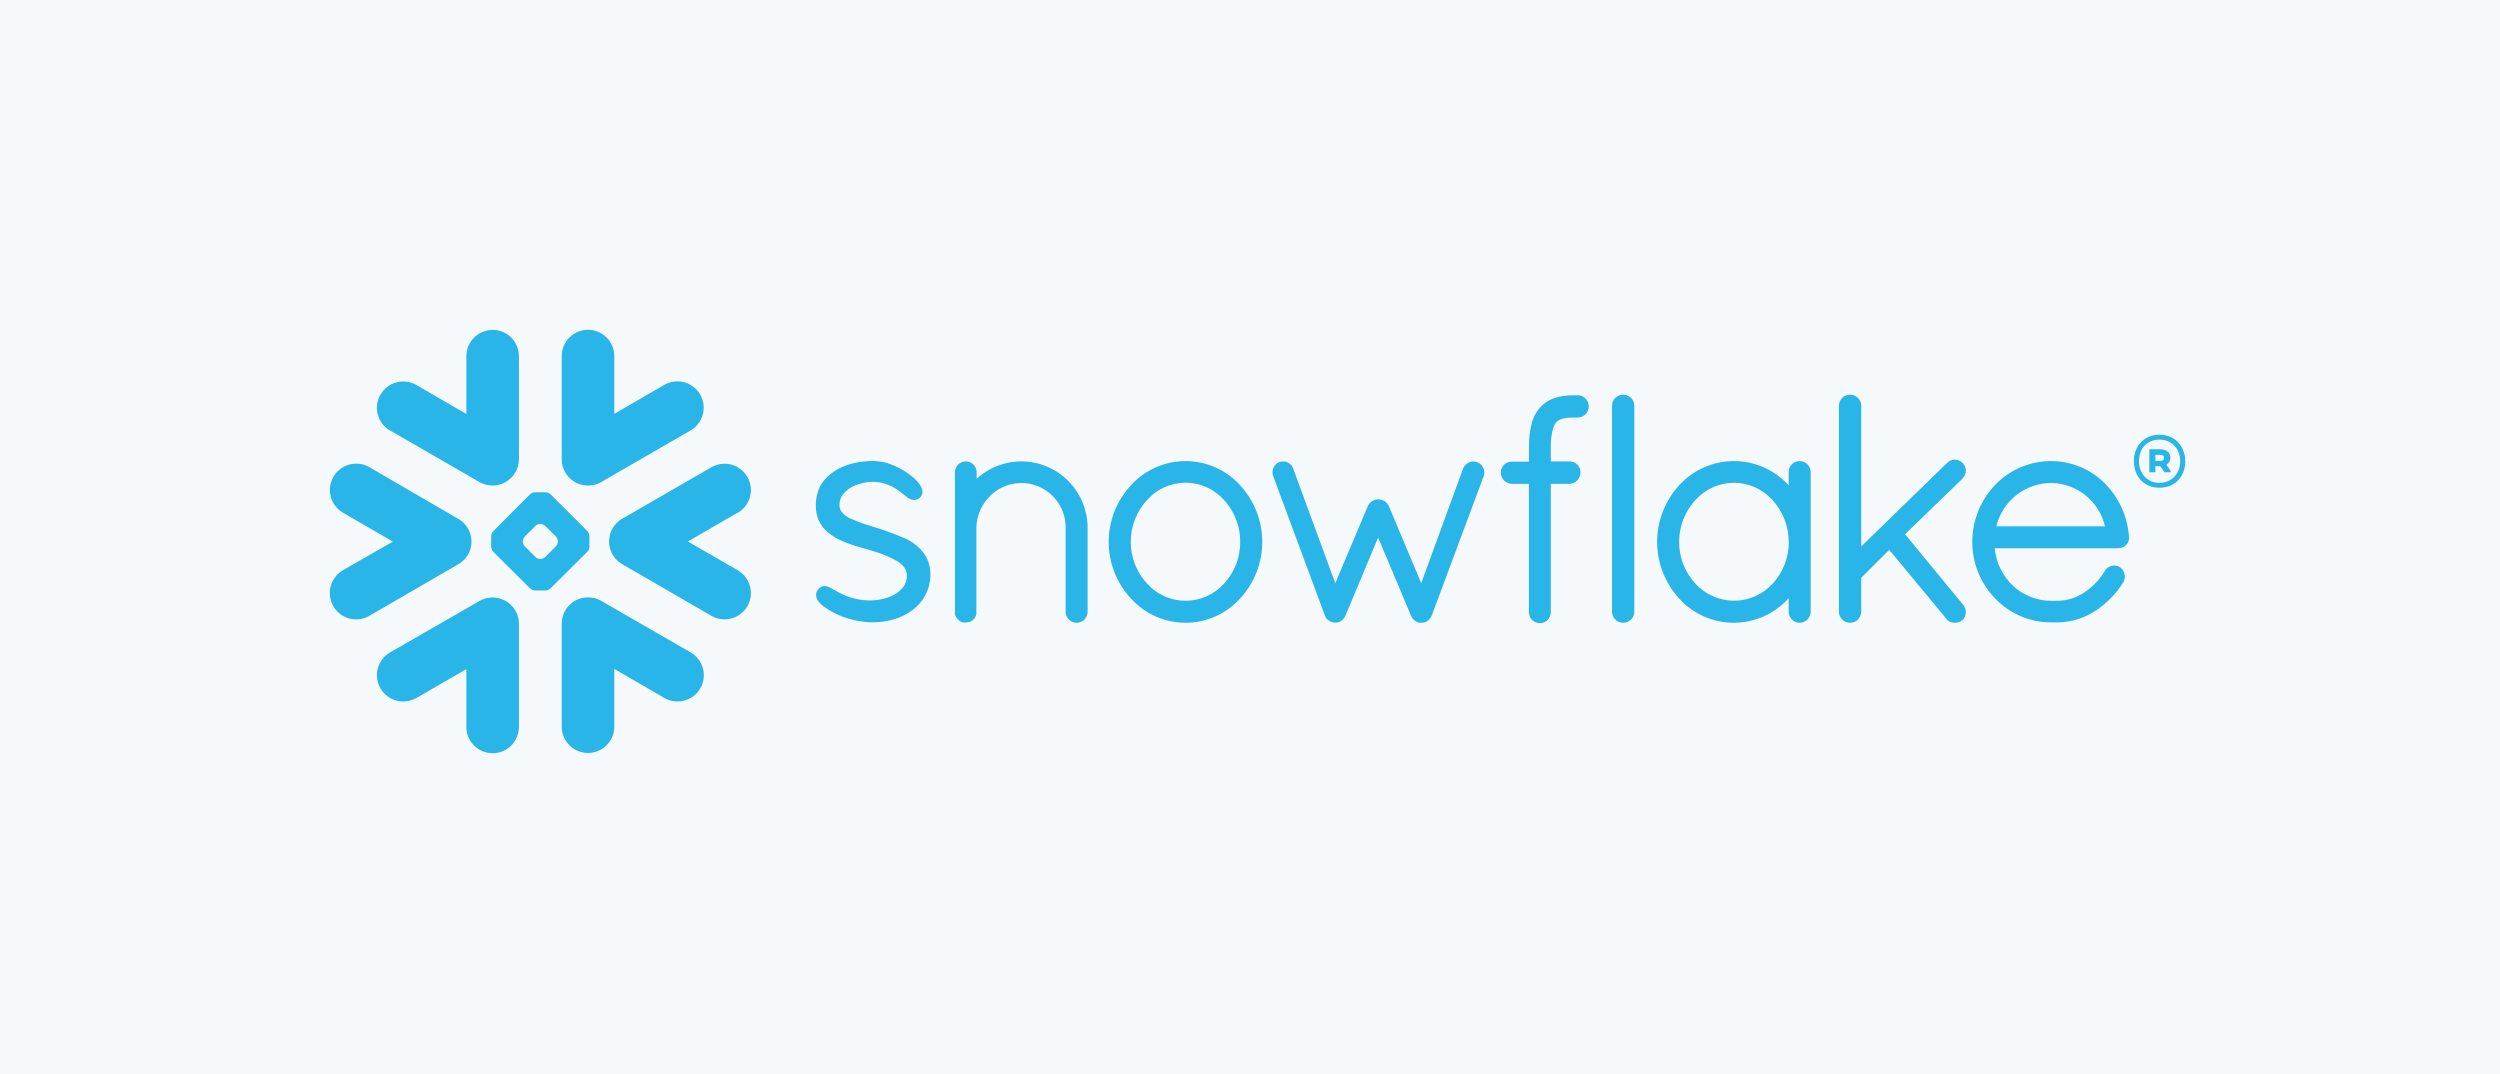 <svg width="235" height="101" viewBox="0 0 235 101" fill="none" xmlns="http://www.w3.org/2000/svg">
<rect width="235" height="101" fill="#F6F9FB"/>
<path fill-rule="evenodd" clip-rule="evenodd" d="M203.066 42.757H202.606V43.328H203.066C203.278 43.328 203.418 43.234 203.418 43.043C203.418 42.851 203.289 42.757 203.066 42.757ZM202.04 42.233H203.075C203.646 42.233 204.018 42.542 204.018 43.023C204.02 43.156 203.986 43.288 203.921 43.405C203.855 43.522 203.759 43.618 203.644 43.686L204.05 44.275V44.392H203.461L203.066 43.82H202.606V44.392H202.034L202.04 42.233ZM204.936 43.354C204.936 42.211 204.167 41.324 202.989 41.324C201.811 41.324 201.065 42.156 201.065 43.354C201.065 44.498 201.834 45.387 202.989 45.387C204.144 45.387 204.936 44.509 204.936 43.354ZM205.419 43.354C205.419 44.715 204.51 45.847 202.989 45.847C201.468 45.847 200.584 44.704 200.584 43.354C200.584 42.005 201.482 40.864 202.989 40.864C204.496 40.864 205.408 41.996 205.408 43.354H205.419ZM69.345 48.189L64.659 50.9L69.345 53.601C69.914 53.929 70.329 54.469 70.5 55.103C70.67 55.736 70.582 56.412 70.254 56.981C69.927 57.55 69.387 57.965 68.753 58.135C68.119 58.306 67.444 58.218 66.875 57.89L58.483 53.029C57.945 52.719 57.544 52.215 57.363 51.62C57.281 51.36 57.245 51.089 57.254 50.816C57.258 50.623 57.287 50.431 57.34 50.245C57.513 49.621 57.923 49.089 58.483 48.764L66.875 43.92C67.444 43.593 68.119 43.505 68.753 43.675C69.387 43.846 69.927 44.261 70.254 44.83C70.582 45.398 70.67 46.074 70.5 46.708C70.329 47.341 69.914 47.882 69.345 48.209V48.189ZM64.908 61.321L56.519 56.483C56.087 56.231 55.588 56.118 55.09 56.16C54.468 56.206 53.886 56.485 53.462 56.941C53.038 57.398 52.802 57.999 52.802 58.622V68.309C52.802 68.964 53.062 69.592 53.526 70.055C53.989 70.519 54.617 70.779 55.273 70.779C55.928 70.779 56.556 70.519 57.019 70.055C57.483 69.592 57.743 68.964 57.743 68.309V62.876L62.452 65.61C62.733 65.772 63.044 65.877 63.366 65.918C63.688 65.96 64.016 65.939 64.329 65.854C64.643 65.769 64.937 65.624 65.195 65.426C65.452 65.228 65.668 64.981 65.83 64.699C65.992 64.417 66.097 64.107 66.139 63.785C66.181 63.462 66.159 63.135 66.074 62.821C65.99 62.508 65.844 62.214 65.646 61.956C65.448 61.699 65.201 61.483 64.919 61.321H64.908ZM55.227 51.846L51.739 55.317C51.62 55.429 51.465 55.495 51.301 55.503H50.278C50.114 55.493 49.958 55.428 49.837 55.317L46.352 51.846C46.245 51.726 46.181 51.572 46.172 51.411V50.385C46.18 50.222 46.243 50.066 46.352 49.944L49.837 46.453C49.959 46.343 50.114 46.279 50.278 46.27H51.301C51.464 46.278 51.619 46.343 51.739 46.453L55.227 49.936C55.335 50.058 55.399 50.213 55.407 50.376V51.403C55.4 51.567 55.336 51.723 55.227 51.846ZM52.445 50.879C52.434 50.716 52.369 50.56 52.262 50.436L51.244 49.433C51.125 49.323 50.971 49.259 50.809 49.25H50.769C50.608 49.259 50.454 49.323 50.335 49.433L49.326 50.436C49.217 50.559 49.153 50.715 49.145 50.879V50.917C49.153 51.078 49.216 51.232 49.326 51.351L50.335 52.361C50.455 52.469 50.608 52.534 50.769 52.544H50.809C50.971 52.535 51.125 52.47 51.244 52.361L52.256 51.351C52.366 51.232 52.432 51.079 52.445 50.917V50.879ZM36.671 40.467L45.063 45.31C45.439 45.527 45.866 45.641 46.3 45.641C46.735 45.641 47.162 45.527 47.538 45.31C47.915 45.093 48.227 44.781 48.445 44.405C48.663 44.029 48.778 43.603 48.779 43.168V33.482C48.779 32.827 48.519 32.198 48.056 31.735C47.593 31.272 46.964 31.011 46.309 31.011C45.654 31.011 45.026 31.272 44.562 31.735C44.099 32.198 43.839 32.827 43.839 33.482V38.914L39.139 36.189C38.857 36.027 38.546 35.922 38.224 35.88C37.902 35.839 37.575 35.86 37.261 35.945C36.627 36.116 36.088 36.531 35.761 37.1C35.433 37.669 35.345 38.344 35.516 38.977C35.687 39.611 36.102 40.151 36.671 40.478V40.467ZM55.09 45.633C55.588 45.674 56.087 45.561 56.519 45.31L64.908 40.467C65.189 40.304 65.436 40.089 65.635 39.831C65.833 39.574 65.978 39.28 66.063 38.966C66.147 38.652 66.169 38.325 66.127 38.003C66.085 37.681 65.98 37.37 65.818 37.089C65.656 36.807 65.441 36.56 65.183 36.362C64.926 36.164 64.632 36.018 64.318 35.934C64.004 35.849 63.677 35.827 63.355 35.869C63.033 35.911 62.722 36.016 62.44 36.178L57.743 38.903V33.47C57.743 32.815 57.483 32.187 57.019 31.724C56.556 31.26 55.928 31 55.273 31C54.617 31 53.989 31.26 53.526 31.724C53.062 32.187 52.802 32.815 52.802 33.47V43.168C52.802 43.792 53.038 44.393 53.462 44.85C53.886 45.307 54.468 45.587 55.09 45.633ZM46.495 56.175C45.997 56.132 45.497 56.245 45.066 56.498L36.671 61.321C36.389 61.483 36.143 61.699 35.944 61.956C35.746 62.214 35.601 62.508 35.516 62.821C35.432 63.135 35.41 63.462 35.452 63.785C35.493 64.107 35.599 64.417 35.761 64.699C35.922 64.981 36.138 65.228 36.396 65.426C36.653 65.624 36.947 65.769 37.261 65.854C37.575 65.939 37.902 65.96 38.224 65.918C38.546 65.877 38.857 65.772 39.139 65.61L43.839 62.899V68.332C43.839 68.987 44.099 69.615 44.562 70.078C45.026 70.541 45.654 70.802 46.309 70.802C46.964 70.802 47.593 70.541 48.056 70.078C48.519 69.615 48.779 68.987 48.779 68.332V58.622C48.776 58.002 48.539 57.405 48.116 56.952C47.693 56.498 47.114 56.221 46.495 56.175ZM44.208 51.637C44.29 51.377 44.328 51.106 44.319 50.834C44.311 50.64 44.282 50.449 44.231 50.262C44.061 49.636 43.649 49.104 43.087 48.781L34.718 43.912C34.15 43.584 33.474 43.496 32.84 43.666C32.206 43.837 31.666 44.252 31.339 44.821C31.011 45.39 30.923 46.065 31.094 46.699C31.264 47.333 31.679 47.873 32.248 48.2L36.934 50.911L32.237 53.601C31.668 53.93 31.253 54.472 31.084 55.107C30.914 55.742 31.004 56.418 31.333 56.986C31.662 57.555 32.204 57.97 32.839 58.139C33.474 58.309 34.15 58.219 34.718 57.89L43.093 53.029C43.634 52.721 44.037 52.218 44.219 51.623L44.208 51.637ZM148.28 37.161H147.871C147.289 37.151 146.71 37.234 146.155 37.407C145.612 37.578 145.125 37.895 144.749 38.322C144.365 38.77 144.093 39.304 143.957 39.878C143.797 40.544 143.72 41.228 143.728 41.913V43.394H142.095C141.83 43.394 141.574 43.497 141.384 43.682C141.193 43.868 141.084 44.121 141.078 44.386C141.071 44.668 141.174 44.941 141.363 45.15C141.558 45.348 141.818 45.467 142.095 45.484H143.716V57.561C143.717 57.697 143.745 57.832 143.798 57.957C143.851 58.082 143.928 58.195 144.025 58.29C144.228 58.477 144.495 58.58 144.772 58.576C145.04 58.572 145.296 58.463 145.484 58.271C145.672 58.079 145.777 57.821 145.775 57.553V45.484H147.531C147.806 45.47 148.066 45.354 148.26 45.158C148.458 44.959 148.569 44.688 148.568 44.406V44.366C148.561 44.1 148.449 43.848 148.257 43.663C148.065 43.478 147.808 43.377 147.542 43.38H145.775V41.905C145.772 41.401 145.831 40.898 145.952 40.409C146.011 40.147 146.127 39.901 146.293 39.689C146.431 39.545 146.604 39.438 146.796 39.38C147.132 39.284 147.481 39.241 147.831 39.251H147.885H147.965H148.059H148.291C148.429 39.251 148.566 39.224 148.694 39.171C148.821 39.118 148.937 39.041 149.035 38.943C149.133 38.846 149.21 38.73 149.263 38.602C149.316 38.474 149.343 38.337 149.343 38.199C149.343 38.061 149.316 37.924 149.263 37.797C149.21 37.669 149.133 37.553 149.035 37.455C148.937 37.358 148.821 37.28 148.694 37.227C148.566 37.174 148.429 37.147 148.291 37.147L148.28 37.161ZM184.476 44.975C184.575 44.879 184.655 44.763 184.709 44.635C184.763 44.508 184.792 44.371 184.793 44.232C184.793 44.097 184.764 43.963 184.709 43.84C184.653 43.716 184.573 43.605 184.473 43.514C184.38 43.417 184.268 43.339 184.143 43.286C184.019 43.233 183.885 43.205 183.75 43.205C183.615 43.205 183.481 43.233 183.357 43.286C183.232 43.339 183.12 43.417 183.026 43.514L174.955 51.368V38.133C174.953 37.996 174.924 37.86 174.87 37.733C174.815 37.606 174.737 37.492 174.638 37.396C174.539 37.3 174.422 37.224 174.294 37.173C174.166 37.122 174.029 37.097 173.892 37.099C173.756 37.099 173.623 37.127 173.498 37.179C173.373 37.232 173.26 37.308 173.165 37.404C172.972 37.598 172.862 37.86 172.859 38.133V57.507C172.862 57.78 172.972 58.041 173.165 58.233C173.358 58.426 173.619 58.536 173.892 58.539C174.169 58.543 174.437 58.436 174.637 58.243C174.836 58.049 174.951 57.785 174.955 57.507V54.31L177.588 51.683L182.952 58.153C183.043 58.289 183.173 58.396 183.324 58.459C183.465 58.511 183.614 58.538 183.764 58.539C184.007 58.544 184.245 58.466 184.439 58.319H184.453C184.559 58.218 184.643 58.097 184.701 57.963C184.759 57.829 184.79 57.684 184.791 57.538C184.789 57.287 184.699 57.044 184.536 56.852L179.075 50.216L184.479 44.987L184.476 44.975ZM169.895 43.643C169.993 43.74 170.071 43.855 170.124 43.982C170.177 44.109 170.204 44.246 170.203 44.383V57.507C170.201 57.78 170.092 58.041 169.899 58.234C169.705 58.427 169.444 58.537 169.171 58.539C168.898 58.536 168.636 58.426 168.442 58.233C168.346 58.138 168.269 58.025 168.216 57.901C168.164 57.776 168.137 57.642 168.136 57.507V56.226C167.492 56.948 166.704 57.527 165.822 57.926C164.94 58.324 163.984 58.533 163.017 58.539C162.049 58.545 161.091 58.348 160.204 57.96C159.317 57.572 158.522 57.003 157.869 56.289C156.52 54.834 155.771 52.922 155.771 50.938C155.771 48.954 156.52 47.042 157.869 45.587C158.523 44.877 159.318 44.31 160.203 43.924C161.088 43.537 162.044 43.339 163.01 43.342C163.976 43.346 164.931 43.55 165.813 43.942C166.696 44.335 167.487 44.907 168.136 45.621V44.369C168.136 44.231 168.164 44.095 168.217 43.968C168.271 43.84 168.349 43.725 168.448 43.629C168.644 43.445 168.903 43.343 169.171 43.343C169.44 43.343 169.699 43.445 169.895 43.629V43.643ZM168.136 50.954C168.147 49.491 167.602 48.079 166.612 47.002C166.156 46.493 165.598 46.086 164.974 45.807C164.35 45.528 163.675 45.384 162.991 45.384C162.308 45.384 161.632 45.528 161.008 45.807C160.384 46.086 159.826 46.493 159.37 47.002C158.378 48.078 157.83 49.49 157.838 50.954C157.834 52.407 158.384 53.808 159.376 54.871C159.836 55.374 160.396 55.775 161.02 56.05C161.644 56.325 162.318 56.467 163 56.467C163.682 56.467 164.356 56.325 164.98 56.05C165.604 55.775 166.164 55.374 166.624 54.871C167.612 53.801 168.157 52.396 168.148 50.94L168.136 50.954ZM84.982 50.571C84.094 50.185 83.184 49.852 82.257 49.573C81.445 49.341 80.649 49.055 79.875 48.715C79.601 48.581 79.356 48.395 79.155 48.166C78.992 47.976 78.904 47.733 78.909 47.483C78.902 47.142 79.002 46.807 79.195 46.525C79.525 46.097 79.972 45.775 80.481 45.596C80.947 45.408 81.443 45.305 81.945 45.293C82.838 45.278 83.71 45.558 84.427 46.09C84.713 46.293 84.947 46.502 85.17 46.662C85.277 46.752 85.394 46.829 85.519 46.891C85.645 46.959 85.785 46.996 85.928 47C86.026 47 86.123 46.98 86.214 46.942C86.306 46.904 86.391 46.851 86.466 46.785C86.542 46.713 86.605 46.628 86.651 46.534C86.69 46.443 86.711 46.346 86.711 46.248C86.708 46.066 86.659 45.888 86.568 45.73C86.385 45.415 86.148 45.135 85.868 44.901C85.352 44.459 84.774 44.095 84.153 43.82C83.526 43.522 82.845 43.355 82.151 43.331C80.616 43.331 79.335 43.68 78.403 44.321C77.915 44.629 77.501 45.041 77.191 45.527C76.856 46.121 76.683 46.793 76.69 47.474V47.583C76.678 48.289 76.907 48.978 77.339 49.536C77.948 50.302 78.849 50.762 79.732 51.088C80.616 51.414 81.493 51.608 82.051 51.794C82.823 52.02 83.569 52.327 84.275 52.712C84.548 52.869 84.79 53.073 84.99 53.315C85.154 53.541 85.244 53.812 85.248 54.09V54.113C85.252 54.501 85.131 54.881 84.902 55.194C84.528 55.646 84.032 55.981 83.472 56.157C82.978 56.333 82.46 56.429 81.937 56.443C80.937 56.465 79.947 56.243 79.052 55.797C78.726 55.634 78.463 55.474 78.223 55.337C78.106 55.274 77.994 55.214 77.877 55.165C77.759 55.116 77.633 55.089 77.505 55.088C77.416 55.088 77.328 55.104 77.245 55.137C77.16 55.17 77.084 55.221 77.019 55.285C76.928 55.367 76.851 55.464 76.793 55.571C76.74 55.681 76.712 55.801 76.713 55.923C76.718 56.122 76.782 56.315 76.896 56.478C77.097 56.743 77.342 56.972 77.622 57.152C77.988 57.391 78.37 57.602 78.766 57.784C79.765 58.23 80.843 58.473 81.937 58.499C83.409 58.499 84.684 58.159 85.757 57.355C86.278 56.978 86.704 56.484 86.999 55.913C87.294 55.341 87.452 54.708 87.458 54.065C87.471 53.416 87.309 52.776 86.989 52.212C86.498 51.477 85.799 50.906 84.982 50.571ZM152.563 37.099C152.29 37.101 152.029 37.211 151.836 37.404C151.74 37.5 151.663 37.613 151.61 37.738C151.558 37.863 151.531 37.998 151.53 38.133V57.507C151.53 57.642 151.557 57.776 151.61 57.901C151.662 58.026 151.739 58.139 151.836 58.233C151.982 58.378 152.168 58.478 152.37 58.518C152.571 58.559 152.781 58.539 152.972 58.462C153.162 58.385 153.326 58.253 153.443 58.083C153.559 57.913 153.623 57.713 153.626 57.507V38.133C153.624 37.996 153.595 37.86 153.541 37.733C153.486 37.606 153.408 37.492 153.309 37.396C153.21 37.3 153.093 37.224 152.965 37.173C152.837 37.122 152.7 37.097 152.563 37.099ZM200.135 50.456V50.559C200.135 50.694 200.107 50.827 200.051 50.95C199.995 51.073 199.914 51.182 199.812 51.271C199.614 51.443 199.36 51.536 199.098 51.534H187.501C187.787 54.365 190.054 56.452 192.753 56.475H193.437C194.345 56.46 195.228 56.175 195.973 55.654C196.745 55.135 197.392 54.452 197.868 53.653C197.958 53.496 198.091 53.368 198.251 53.284C198.399 53.202 198.566 53.16 198.734 53.161C198.919 53.161 199.101 53.21 199.261 53.304C199.404 53.406 199.522 53.54 199.604 53.696C199.686 53.852 199.73 54.026 199.732 54.202C199.733 54.39 199.682 54.575 199.587 54.736C198.928 55.794 198.051 56.698 197.013 57.387C195.955 58.098 194.712 58.487 193.437 58.505H192.742C191.768 58.496 190.807 58.293 189.913 57.907C189.02 57.52 188.213 56.958 187.541 56.255C186.169 54.836 185.4 52.941 185.394 50.968C185.386 48.959 186.159 47.026 187.55 45.576C188.227 44.869 189.041 44.307 189.942 43.924C190.842 43.54 191.811 43.342 192.79 43.343C194.67 43.34 196.474 44.078 197.814 45.396C199.17 46.74 199.99 48.532 200.121 50.436L200.135 50.456ZM197.871 49.478C197.604 48.329 196.959 47.302 196.04 46.562C195.12 45.822 193.979 45.411 192.799 45.396C191.61 45.405 190.457 45.811 189.525 46.549C188.592 47.288 187.933 48.317 187.653 49.473L197.871 49.478ZM96.001 43.368C94.446 43.371 92.949 43.956 91.803 45.007V44.404C91.803 44.135 91.701 43.876 91.518 43.68C91.425 43.582 91.314 43.504 91.191 43.451C91.067 43.397 90.934 43.369 90.8 43.368C90.663 43.367 90.528 43.392 90.402 43.443C90.275 43.495 90.16 43.571 90.064 43.667C89.967 43.764 89.891 43.879 89.84 44.005C89.788 44.132 89.763 44.267 89.765 44.404V57.816L89.808 57.859C89.824 57.908 89.847 57.956 89.876 57.999C90.019 58.251 90.255 58.438 90.534 58.519H90.577H90.8C90.952 58.518 91.102 58.484 91.24 58.419C91.363 58.363 91.471 58.28 91.558 58.176C91.558 58.176 91.572 58.15 91.586 58.139C91.638 58.074 91.682 58.003 91.715 57.927C91.741 57.857 91.762 57.786 91.778 57.713V57.676V49.599C91.801 48.489 92.254 47.431 93.041 46.648C93.622 46.056 94.367 45.652 95.179 45.487C95.991 45.321 96.835 45.402 97.6 45.719C98.367 46.036 99.02 46.575 99.478 47.266C99.936 47.957 100.176 48.77 100.169 49.599V57.507C100.171 57.71 100.231 57.908 100.344 58.077C100.457 58.246 100.617 58.378 100.804 58.457C100.991 58.536 101.198 58.558 101.397 58.521C101.597 58.483 101.781 58.388 101.928 58.247C102.026 58.151 102.104 58.036 102.157 57.909C102.21 57.781 102.237 57.645 102.236 57.507V49.599C102.23 47.947 101.571 46.365 100.403 45.198C99.235 44.031 97.652 43.373 96.001 43.368ZM116.552 45.596C117.902 47.047 118.653 48.956 118.653 50.938C118.653 52.92 117.902 54.829 116.552 56.28C115.904 56.992 115.115 57.56 114.234 57.95C113.354 58.339 112.402 58.54 111.44 58.54C110.477 58.54 109.526 58.339 108.645 57.95C107.765 57.56 106.976 56.992 106.328 56.28C104.972 54.832 104.217 52.922 104.217 50.938C104.217 48.954 104.972 47.044 106.328 45.596C106.977 44.886 107.767 44.319 108.647 43.931C109.527 43.544 110.478 43.343 111.44 43.343C112.402 43.343 113.353 43.544 114.233 43.931C115.113 44.319 115.903 44.886 116.552 45.596ZM116.581 50.94C116.59 49.481 116.047 48.073 115.06 47C114.605 46.489 114.048 46.08 113.425 45.801C112.802 45.521 112.126 45.376 111.443 45.376C110.759 45.376 110.084 45.521 109.461 45.801C108.837 46.08 108.28 46.489 107.826 47C106.835 48.072 106.287 49.48 106.293 50.94C106.287 52.393 106.835 53.795 107.826 54.859C108.282 55.367 108.839 55.773 109.463 56.051C110.086 56.329 110.76 56.473 111.443 56.473C112.125 56.473 112.8 56.329 113.423 56.051C114.046 55.773 114.604 55.367 115.06 54.859C116.046 53.793 116.59 52.392 116.581 50.94ZM138.882 43.457C138.764 43.407 138.638 43.38 138.51 43.38C138.304 43.381 138.103 43.441 137.931 43.554C137.759 43.666 137.624 43.827 137.541 44.015L133.595 54.816L130.553 47.574C130.467 47.38 130.323 47.218 130.141 47.108C129.964 46.998 129.759 46.94 129.55 46.94C129.344 46.942 129.142 47.003 128.97 47.115C128.797 47.227 128.66 47.387 128.575 47.574L125.518 54.822L121.55 44.023C121.483 43.825 121.35 43.655 121.172 43.543C121.002 43.433 120.803 43.375 120.601 43.374C120.467 43.374 120.335 43.401 120.212 43.452C119.972 43.563 119.784 43.763 119.686 44.009C119.589 44.255 119.59 44.529 119.688 44.775L124.552 57.89C124.593 57.994 124.651 58.091 124.723 58.176C124.789 58.245 124.865 58.303 124.949 58.347C124.974 58.37 125.001 58.39 125.029 58.407C125.075 58.434 125.124 58.452 125.175 58.462C125.29 58.505 125.41 58.528 125.533 58.53C125.728 58.526 125.917 58.466 126.079 58.356C126.245 58.246 126.373 58.087 126.445 57.901H126.459L129.544 50.525L132.635 57.873C132.702 58.055 132.821 58.214 132.978 58.33C133.125 58.443 133.3 58.516 133.484 58.542H133.612C133.731 58.543 133.848 58.521 133.958 58.479C134.052 58.442 134.14 58.393 134.221 58.333C134.386 58.203 134.514 58.033 134.593 57.839L139.454 44.792C139.554 44.544 139.553 44.265 139.449 44.017C139.346 43.77 139.149 43.572 138.902 43.469L138.882 43.457Z" fill="#29B5E8"/>
</svg>
